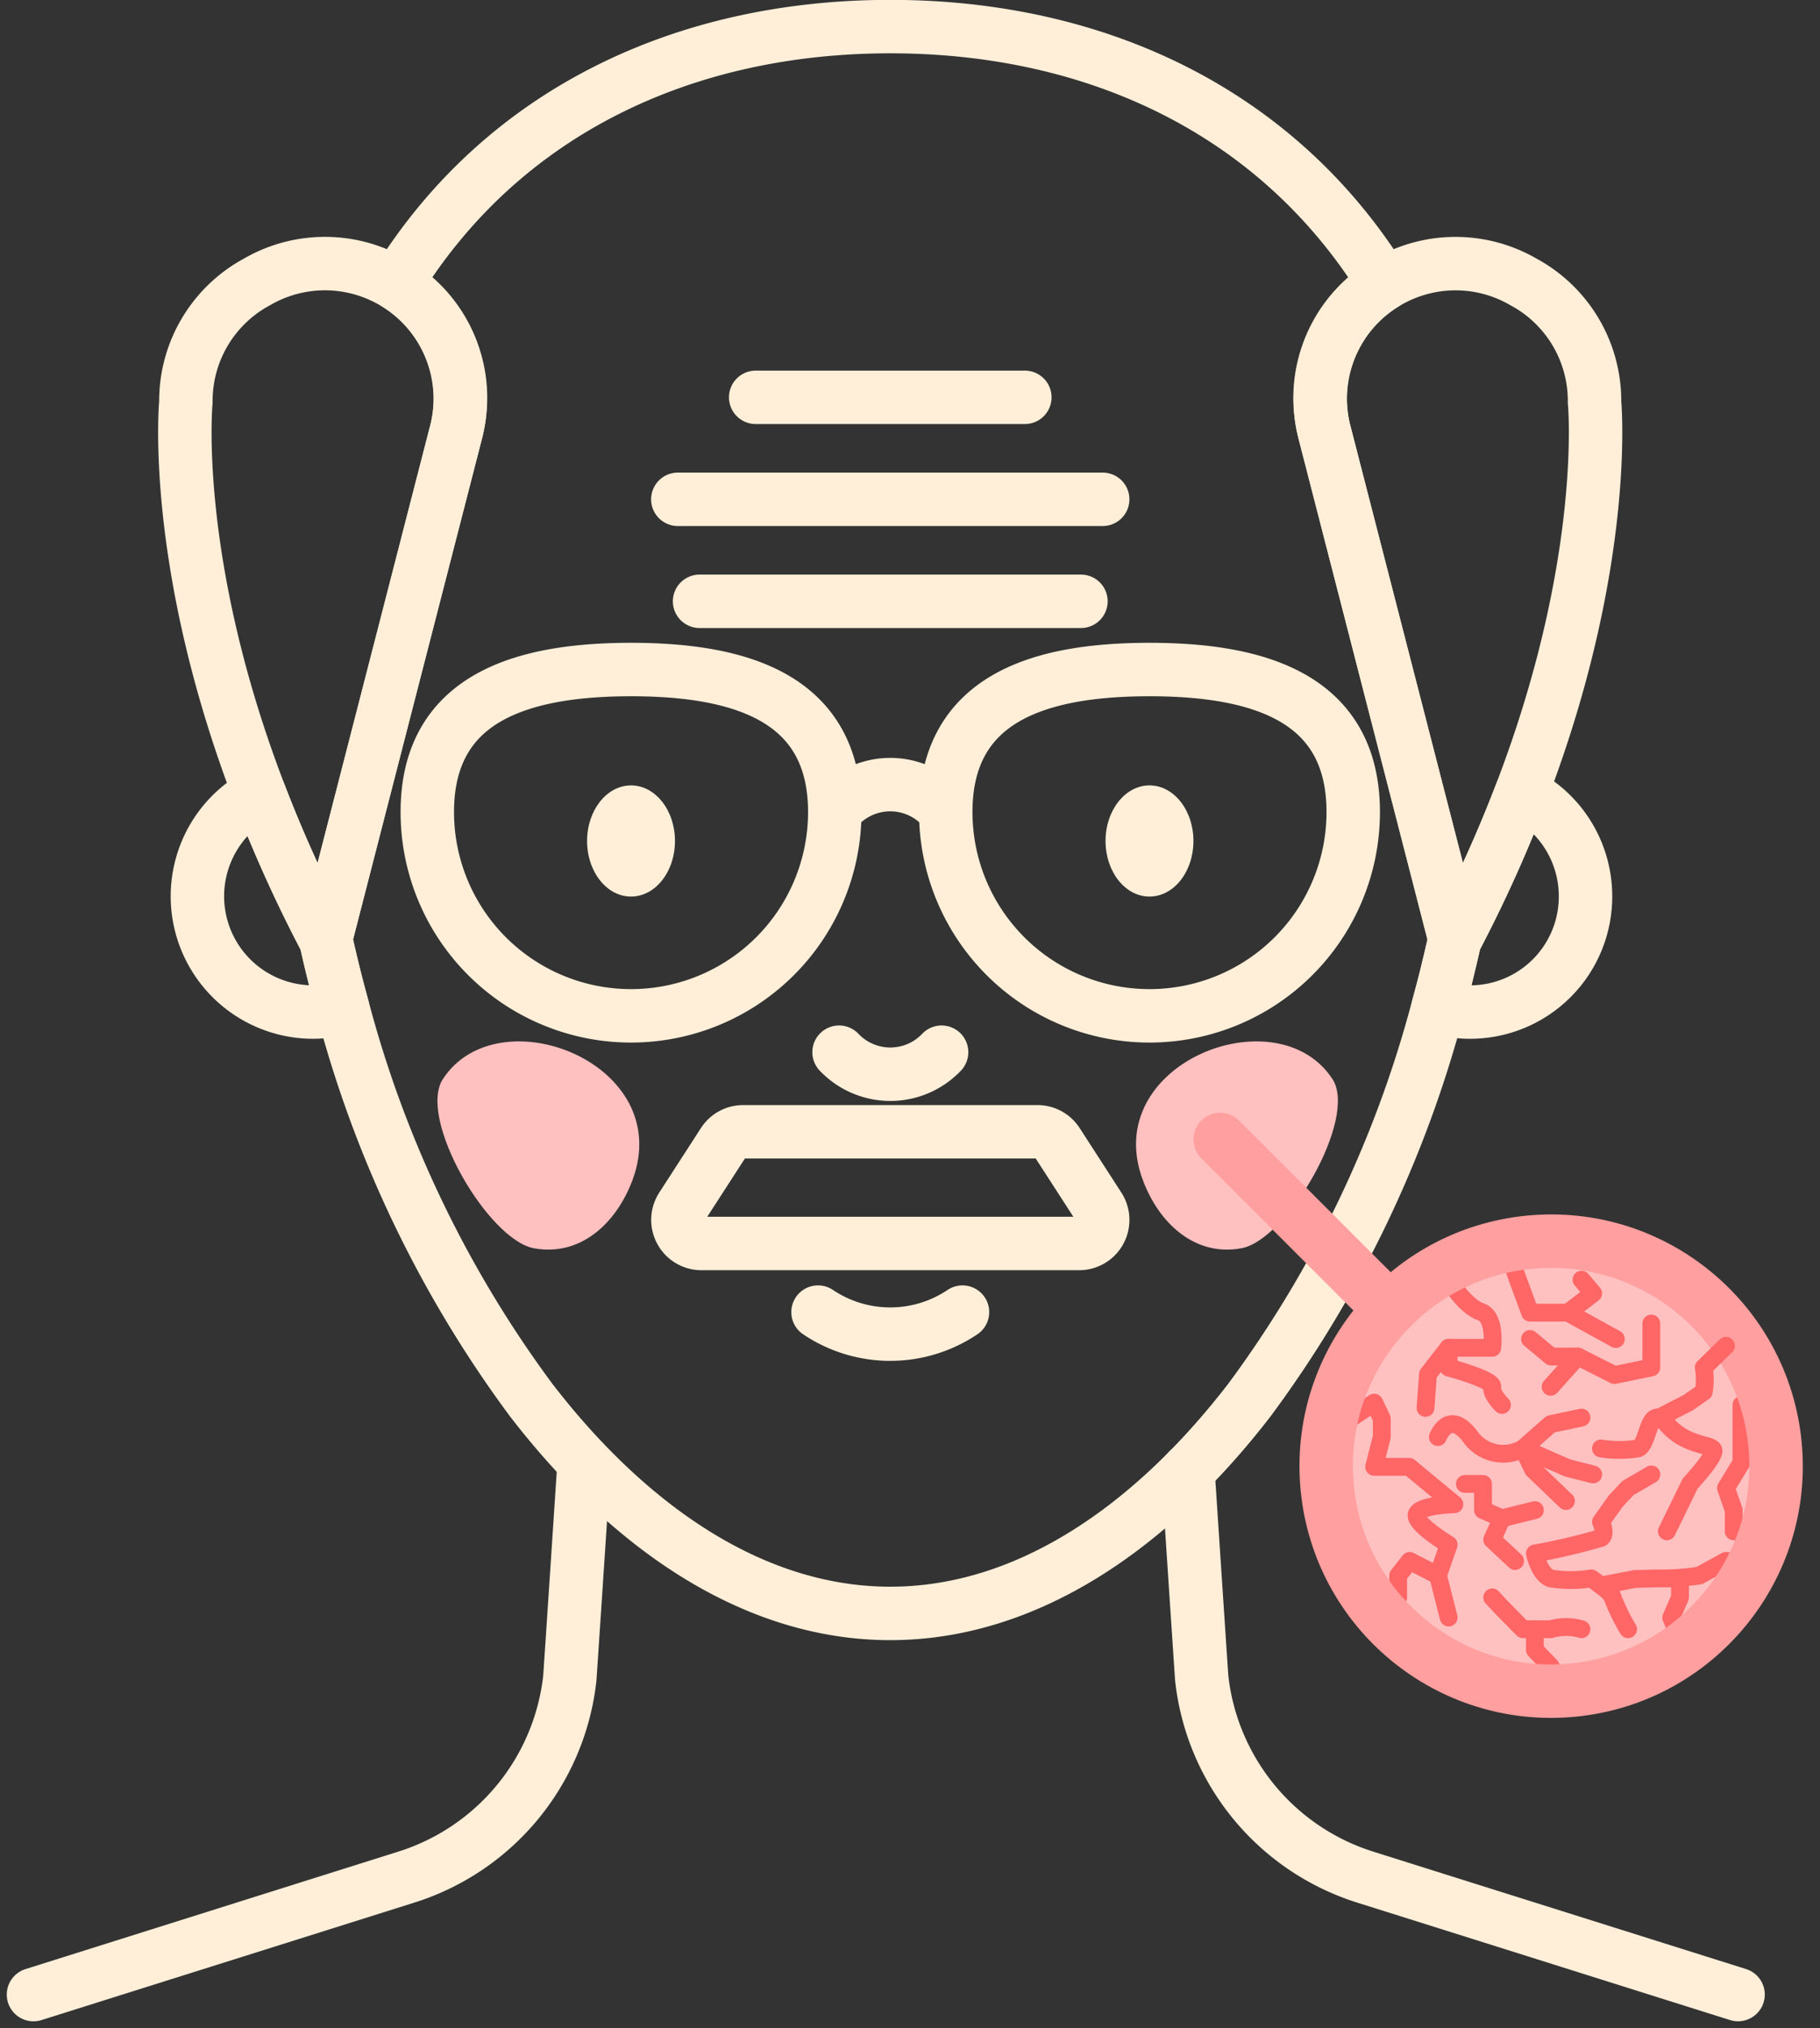 <?xml version="1.0" encoding="UTF-8"?>
<svg xmlns="http://www.w3.org/2000/svg" width="102.188" height="113.841" viewBox="0 0 102.188 113.841">
  <rect x="0" y="0" width="102.188" height="113.841" fill="#333333" stroke="none"/>
  <g id="Group_1287" data-name="Group 1287" transform="translate(-1528.619 -4664.5)">
    <g id="Group_1198" data-name="Group 1198">
      <g id="Group_817" data-name="Group 817" transform="translate(1063 936)">
        <g id="Group_812" data-name="Group 812" transform="translate(303.168 3003.37)">
          <path id="Path_1937" data-name="Path 1937" d="M250.065,777.835v0c-.051.237-.1.467-.158.7-.059.261-.121.526-.186.791-.059.244-.117.491-.179.735-.138.54-.278,1.076-.426,1.612a64.8,64.8,0,0,1-10.581,22.036c-5.6,7.271-12.593,11.987-20.173,11.987s-14.573-4.72-20.173-11.99a64.72,64.72,0,0,1-10.571-22q-.531-1.924-.959-3.874l7.319-28.427a7.5,7.5,0,0,0-3.352-8.347c5.972-9.66,16.165-14.435,27.736-14.435S240.13,731.4,246.1,741.065a7.5,7.5,0,0,0-3.352,8.347Z" transform="translate(-5.925)" fill="none" stroke="#ffefd9" stroke-linecap="round" stroke-linejoin="round" stroke-width="3"></path>
          <path id="Path_1938" data-name="Path 1938" d="M182.218,813.995a6.394,6.394,0,0,1-1.7.227,6.5,6.5,0,0,1-2.977-12.256,76.436,76.436,0,0,0,3.706,8.182l.007-.027Q181.687,812.075,182.218,813.995Z" transform="translate(-0.525 -32.282)" fill="none" stroke="#ffefd9" stroke-linecap="round" stroke-linejoin="round" stroke-width="3"></path>
          <path id="Path_1939" data-name="Path 1939" d="M304.228,807.684a6.481,6.481,0,0,1-6.466,6.494,6.328,6.328,0,0,1-1.815-.261c.148-.536.289-1.073.426-1.612.062-.244.12-.492.179-.736.065-.265.127-.53.186-.791.055-.234.106-.464.158-.7l.007.027a75.9,75.9,0,0,0,3.727-8.24A6.489,6.489,0,0,1,304.228,807.684Z" transform="translate(-52.755 -32.238)" fill="none" stroke="#ffefd9" stroke-linecap="round" stroke-linejoin="round" stroke-width="3"></path>
          <path id="Path_1940" data-name="Path 1940" d="M188.052,759.362l-7.319,28.427-.007.027a76.433,76.433,0,0,1-3.706-8.182c-5-13.029-4.132-21.984-4.132-21.984h0A7.589,7.589,0,0,1,176.708,751l.21-.117a7.595,7.595,0,0,1,11.134,8.481Z" transform="translate(0 -9.95)" fill="none" stroke="#ffefd9" stroke-linecap="round" stroke-linejoin="round" stroke-width="3"></path>
          <path id="Path_1941" data-name="Path 1941" d="M295.662,779.576a75.9,75.9,0,0,1-3.727,8.24l-.007-.027v0l-7.319-28.423a7.595,7.595,0,0,1,11.134-8.481l.21.117a7.59,7.59,0,0,1,3.816,6.652h0S300.636,766.578,295.662,779.576Z" transform="translate(-47.789 -9.95)" fill="none" stroke="#ffefd9" stroke-linecap="round" stroke-linejoin="round" stroke-width="3"></path>
          <g id="Group_643" data-name="Group 643" transform="translate(195.414 769.217)">
            <path id="Path_1942" data-name="Path 1942" d="M217.282,804.268c0,1.723-1.1,3.12-2.468,3.12s-2.467-1.4-2.467-3.12,1.1-3.12,2.467-3.12S217.282,802.545,217.282,804.268Z" transform="translate(-212.347 -801.148)" fill="#ffefd9"></path>
            <path id="Path_1943" data-name="Path 1943" d="M268.218,804.268c0,1.723-1.1,3.12-2.467,3.12s-2.468-1.4-2.468-3.12,1.1-3.12,2.468-3.12S268.218,802.545,268.218,804.268Z" transform="translate(-234.173 -801.148)" fill="#ffefd9"></path>
          </g>
          <path id="Path_1944" data-name="Path 1944" d="M237.1,827.354a3.969,3.969,0,0,0,5.757,0" transform="translate(-27.538 -43.161)" fill="none" stroke="#ffefd9" stroke-linecap="round" stroke-linejoin="round" stroke-width="3"></path>
          <path id="Path_1945" data-name="Path 1945" d="M242.853,802.307a3.969,3.969,0,0,0-5.757,0" transform="translate(-27.538 -31.898)" fill="none" stroke="#ffefd9" stroke-linecap="round" stroke-linejoin="round" stroke-width="3"></path>
          <path id="Path_1946" data-name="Path 1946" d="M235.036,852.883a7.271,7.271,0,0,0,8.111,0" transform="translate(-26.655 -54.1)" fill="none" stroke="#ffefd9" stroke-linecap="round" stroke-linejoin="round" stroke-width="3"></path>
          <path id="Path_1947" data-name="Path 1947" d="M243.792,841.438h-21.2a1.325,1.325,0,0,1-1.113-2.044l2.344-3.626a1.321,1.321,0,0,1,1.11-.6h16.517a1.322,1.322,0,0,1,1.111.6l2.344,3.626A1.324,1.324,0,0,1,243.792,841.438Z" transform="translate(-20.753 -46.507)" fill="none" stroke="#ffefd9" stroke-linecap="round" stroke-linejoin="round" stroke-width="3"></path>
          <path id="Path_1948" data-name="Path 1948" d="M219.526,797.77a11.439,11.439,0,0,1-22.878,0c0-6.317,5.122-8,11.439-8S219.526,791.452,219.526,797.77Z" transform="translate(-10.205 -27.057)" fill="none" stroke="#ffefd9" stroke-linecap="round" stroke-linejoin="round" stroke-width="3"></path>
          <path id="Path_1949" data-name="Path 1949" d="M270.463,797.77a11.439,11.439,0,0,1-22.878,0c0-6.317,5.121-8,11.439-8S270.463,791.452,270.463,797.77Z" transform="translate(-32.032 -27.057)" fill="none" stroke="#ffefd9" stroke-linecap="round" stroke-linejoin="round" stroke-width="3"></path>
          <g id="Group_644" data-name="Group 644" transform="translate(200.509 747.433)">
            <line id="Line_270" data-name="Line 270" x2="15.112" transform="translate(4.372 0)" fill="none" stroke="#ffefd9" stroke-linecap="round" stroke-linejoin="round" stroke-width="3"></line>
            <line id="Line_271" data-name="Line 271" x2="23.855" transform="translate(0 5.725)" fill="none" stroke="#ffefd9" stroke-linecap="round" stroke-linejoin="round" stroke-width="3"></line>
            <line id="Line_272" data-name="Line 272" x2="21.413" transform="translate(1.221 11.45)" fill="none" stroke="#ffefd9" stroke-linecap="round" stroke-linejoin="round" stroke-width="3"></line>
          </g>
        </g>
        <g id="Group_813" data-name="Group 813" transform="translate(-57 3170)">
          <path id="Path_1935" data-name="Path 1935" d="M2554.113,692.6s.759,11.513.775,11.666a13.231,13.231,0,0,0,9.261,11.178L2585,722.01" transform="translate(-1964.794 -51.55)" fill="none" stroke="#ffefd9" stroke-linecap="round" stroke-linejoin="round" stroke-width="3"></path>
          <path id="Path_1936" data-name="Path 1936" d="M2189.708,692.6s-.759,11.513-.775,11.666a13.231,13.231,0,0,1-9.261,11.178l-20.85,6.568" transform="translate(-1634.322 -51.55)" fill="none" stroke="#ffefd9" stroke-linecap="round" stroke-linejoin="round" stroke-width="3"></path>
        </g>
      </g>
      <g id="Group_696" data-name="Group 696" transform="translate(-444.64 4525.432)">
        <path id="Path_659" data-name="Path 659" d="M2367.54,619.244c-.922,2.459-2.95,4.3-5.533,3.823s-6.547-7.294-5.113-9.495C2360,608.8,2369.994,612.7,2367.54,619.244Z" transform="translate(-358.77 -413.93)" fill="#ffc0c0"></path>
        <path id="Path_660" data-name="Path 660" d="M2502.656,619.244c.922,2.459,2.95,4.3,5.533,3.823s6.547-7.294,5.114-9.495C2510.191,608.8,2500.2,612.7,2502.656,619.244Z" transform="translate(-465.228 -413.93)" fill="#ffc0c0"></path>
        <g id="Group_215" data-name="Group 215" transform="translate(2042.772 204.03)">
          <circle id="Ellipse_59" data-name="Ellipse 59" cx="12.63" cy="12.63" r="12.63" transform="translate(4.086 5.635) rotate(-4.065)" fill="#ffc0c0"></circle>
          <line id="Line_31" data-name="Line 31" x1="9.529" y1="9.529" transform="translate(-1 -1)" fill="none" stroke="#ff9f9f" stroke-linecap="round" stroke-linejoin="round" stroke-width="3"></line>
          <path id="Path_661" data-name="Path 661" d="M2601.529,688.4s.925,1.509,1.8,1.793.652,2.027.652,2.027h-2.449v1.108s2.537.676,2.449,1.083.546,1.015.546,1.015" transform="translate(-2589.708 -681.525)" fill="none" stroke="#f66" stroke-linecap="round" stroke-linejoin="round" stroke-width="1"></path>
          <path id="Path_662" data-name="Path 662" d="M2598.315,732.5s.624-1.634,1.837,0a2.254,2.254,0,0,0,2.942.642l.56,1.176,1.852,1.772" transform="translate(-2587.095 -716.796)" fill="none" stroke="#f66" stroke-linecap="round" stroke-linejoin="round" stroke-width="1"></path>
          <path id="Path_663" data-name="Path 663" d="M2632.193,705.13l1.526-1.7,2.058,1.04,2.07-.427v-2.464" transform="translate(-2614.642 -692.247)" fill="none" stroke="#f66" stroke-linecap="round" stroke-linejoin="round" stroke-width="1"></path>
          <path id="Path_664" data-name="Path 664" d="M2647.323,731.549a6.564,6.564,0,0,0,2.064,0c.654-.206.545-2.639,1.635-1.368s2.506,1.1,2.615,1.459-1.308,1.882-1.308,1.882l-1.307,2.679" transform="translate(-2626.945 -715.204)" fill="none" stroke="#f66" stroke-linecap="round" stroke-linejoin="round" stroke-width="1"></path>
          <path id="Path_665" data-name="Path 665" d="M2632.7,755.589a11.516,11.516,0,0,1-.872-1.784c0-.258-1.2-1.068-1.2-1.068a7.022,7.022,0,0,1-2.277,0c-.643-.237-.883-1.4-.883-1.4a35.8,35.8,0,0,0,3.71-.87c.333-.216,0-.908,0-.908l.833-1.17.687-.729,1.307-.759" transform="translate(-2610.8 -729.098)" fill="none" stroke="#f66" stroke-linecap="round" stroke-linejoin="round" stroke-width="1"></path>
          <path id="Path_666" data-name="Path 666" d="M2627.172,729.816l-1.732.366-1.552,1.368,2.522,1.1,1.417.357" transform="translate(-2607.889 -715.204)" fill="none" stroke="#f66" stroke-linecap="round" stroke-linejoin="round" stroke-width="1"></path>
          <path id="Path_667" data-name="Path 667" d="M2614.633,783.839l.546.585,1.183,1.2h1.552a3.084,3.084,0,0,1,1.732,0" transform="translate(-2600.363 -759.132)" fill="none" stroke="#f66" stroke-linecap="round" stroke-linejoin="round" stroke-width="1"></path>
          <path id="Path_668" data-name="Path 668" d="M2569.463,726.528l1.814-1.206.429.9v1.017l-.429,1.687h1.964l2.539,2.1s-2.008.039-2.12.583,1.8,1.683,1.8,1.683l-.6,1.732.6,2.36" transform="translate(-2563.634 -711.55)" fill="none" stroke="#f66" stroke-linecap="round" stroke-linejoin="round" stroke-width="1"></path>
          <path id="Path_669" data-name="Path 669" d="M2621.512,686.062l.84,2.286h2.125l2.691,1.481" transform="translate(-2605.957 -679.627)" fill="none" stroke="#f66" stroke-linecap="round" stroke-linejoin="round" stroke-width="1"></path>
          <path id="Path_670" data-name="Path 670" d="M2685.744,725.995v3.238l-.87,1.428.435,1.24v1.193" transform="translate(-2657.478 -712.097)" fill="none" stroke="#f66" stroke-linecap="round" stroke-linejoin="round" stroke-width="1"></path>
          <path id="Path_671" data-name="Path 671" d="M2610.358,751.213l-1.852.457-1.062-.457v-1.469h-1.017" transform="translate(-2593.69 -731.408)" fill="none" stroke="#f66" stroke-linecap="round" stroke-linejoin="round" stroke-width="1"></path>
          <path id="Path_672" data-name="Path 672" d="M2595.89,708.839l-1.155,1.484-.14,1.893" transform="translate(-2584.07 -698.148)" fill="none" stroke="#f66" stroke-linecap="round" stroke-linejoin="round" stroke-width="1"></path>
          <path id="Path_673" data-name="Path 673" d="M2628.689,707.2h-1.5l-1.184-.985" transform="translate(-2609.612 -696.016)" fill="none" stroke="#f66" stroke-linecap="round" stroke-linejoin="round" stroke-width="1"></path>
          <path id="Path_674" data-name="Path 674" d="M2627.469,793.384v1.163l.883.92" transform="translate(-2610.801 -766.893)" fill="none" stroke="#f66" stroke-linecap="round" stroke-linejoin="round" stroke-width="1"></path>
          <path id="Path_675" data-name="Path 675" d="M2588.6,773.693l-1.587-.819-.646.819v1.23" transform="translate(-2577.376 -750.216)" fill="none" stroke="#f66" stroke-linecap="round" stroke-linejoin="round" stroke-width="1"></path>
          <path id="Path_676" data-name="Path 676" d="M2615.179,760.051l-.546,1.2,1.286,1.2" transform="translate(-2600.363 -739.789)" fill="none" stroke="#f66" stroke-linecap="round" stroke-linejoin="round" stroke-width="1"></path>
          <path id="Path_677" data-name="Path 677" d="M2647.323,774.254l1.905-.367,1.255-.033a13.136,13.136,0,0,0,2.364-.162l1.494-.819.87.037" transform="translate(-2626.945 -750.216)" fill="none" stroke="#f66" stroke-linecap="round" stroke-linejoin="round" stroke-width="1"></path>
          <path id="Path_678" data-name="Path 678" d="M2668.918,778.357v1.025l-.493,1.13.711,1.7" transform="translate(-2644.104 -754.674)" fill="none" stroke="#f66" stroke-linecap="round" stroke-linejoin="round" stroke-width="1"></path>
          <circle id="Ellipse_60" data-name="Ellipse 60" cx="12.63" cy="12.63" r="12.63" transform="translate(4.086 5.635) rotate(-4.065)" fill="none" stroke="#ff9f9f" stroke-linecap="round" stroke-linejoin="round" stroke-width="3"></circle>
          <path id="Path_679" data-name="Path 679" d="M2664.233,712.323l1.738-.892.872-.611a4.115,4.115,0,0,0,0-1.361l1.248-1.22" transform="translate(-2640.694 -697.659)" fill="none" stroke="#f66" stroke-linecap="round" stroke-linejoin="round" stroke-width="1"></path>
          <path id="Path_680" data-name="Path 680" d="M2637.381,690.245l1.417-1.084-.654-.766" transform="translate(-2618.86 -681.524)" fill="none" stroke="#f66" stroke-linecap="round" stroke-linejoin="round" stroke-width="1"></path>
        </g>
      </g>
    </g>
  </g>
</svg>
